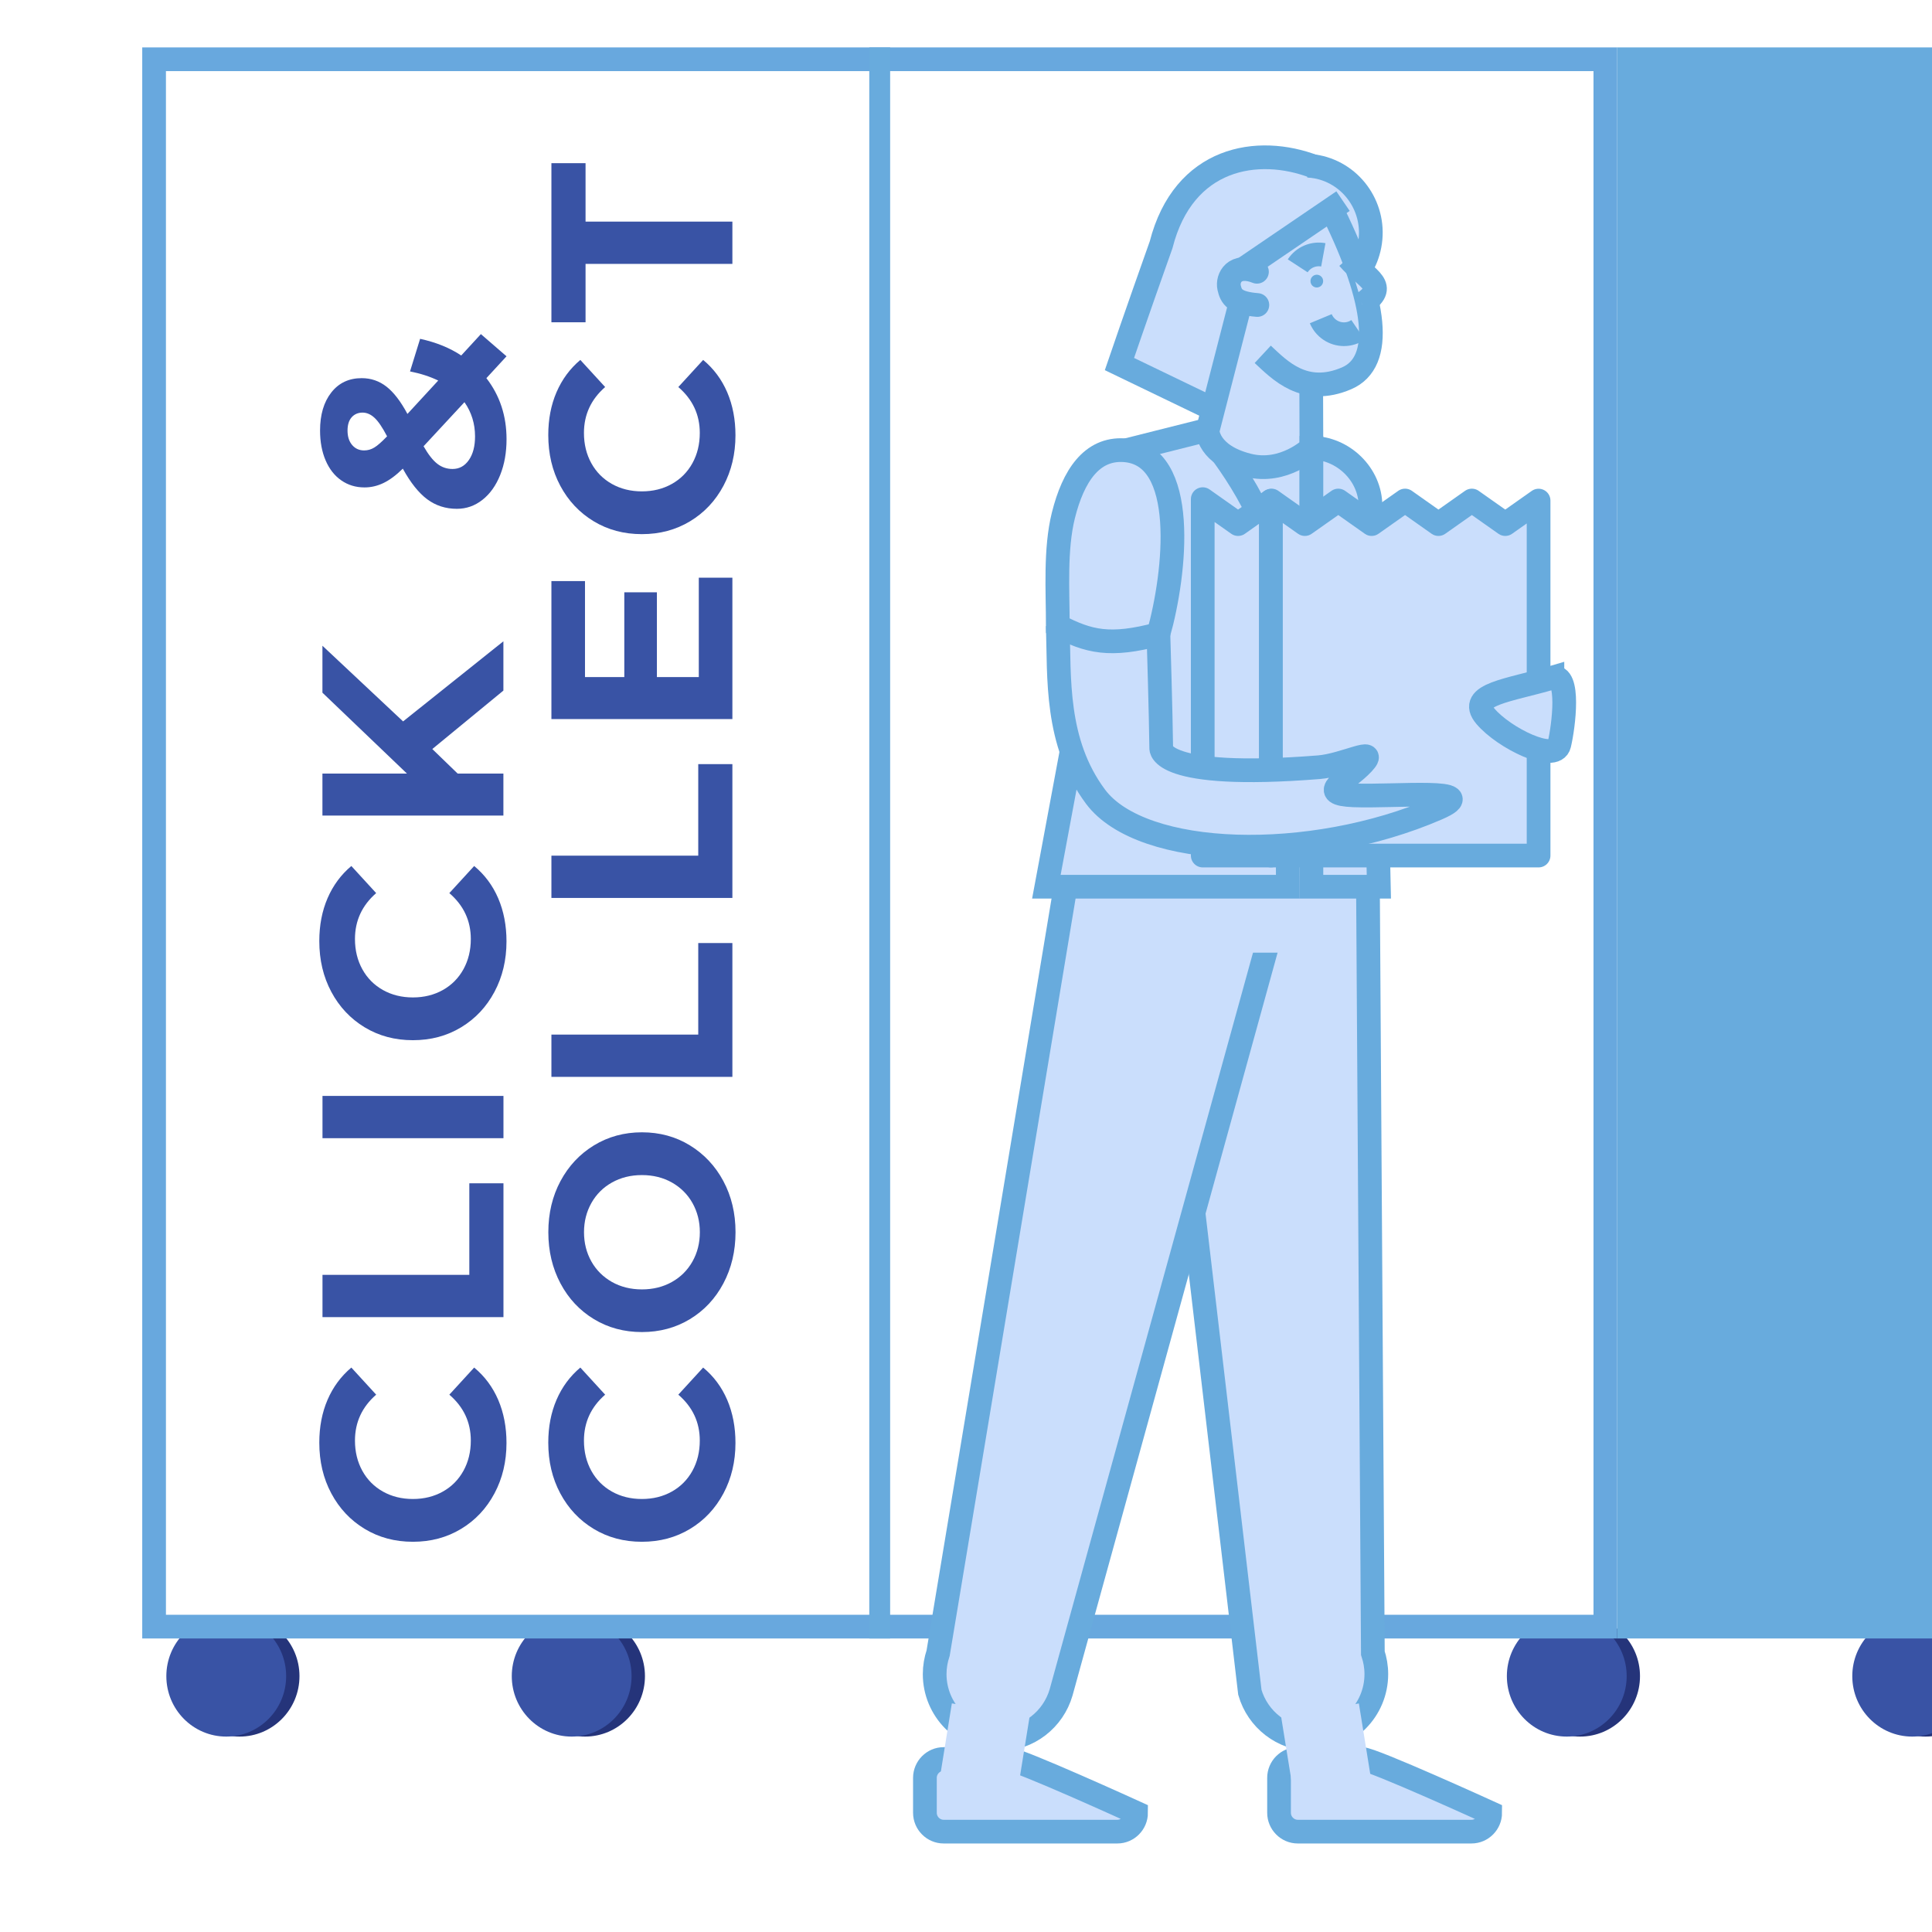 <svg width="163" height="163" viewBox="0 0 163 163" fill="none" xmlns="http://www.w3.org/2000/svg">
<rect x="0" y="0" width="163" height="163" fill="#808080" stroke="none"/>
<g clip-path="url(#clip0_2_411)">
<rect width="163" height="163" fill="white"/>
<path d="M20.212 146.513C23.004 146.513 25.266 144.23 25.266 141.414C25.266 138.597 23.004 136.315 20.212 136.315C17.421 136.315 15.159 138.597 15.159 141.414C15.159 144.23 17.421 146.513 20.212 146.513Z" fill="#25347A"/>
<path d="M19.088 146.513C21.88 146.513 24.142 144.23 24.142 141.414C24.142 138.597 21.88 136.315 19.088 136.315C16.297 136.315 14.034 138.597 14.034 141.414C14.034 144.23 16.297 146.513 19.088 146.513Z" fill="#3953A5"/>
<path d="M49.36 146.513C52.151 146.513 54.414 144.23 54.414 141.414C54.414 138.597 52.151 136.315 49.36 136.315C46.569 136.315 44.306 138.597 44.306 141.414C44.306 144.23 46.569 146.513 49.36 146.513Z" fill="#25347A"/>
<path d="M48.231 146.513C51.023 146.513 53.285 144.23 53.285 141.414C53.285 138.597 51.023 136.315 48.231 136.315C45.44 136.315 43.178 138.597 43.178 141.414C43.178 144.23 45.44 146.513 48.231 146.513Z" fill="#3953A5"/>
<path d="M133.31 146.513C136.101 146.513 138.364 144.23 138.364 141.414C138.364 138.597 136.101 136.315 133.31 136.315C130.519 136.315 128.256 138.597 128.256 141.414C128.256 144.23 130.519 146.513 133.31 146.513Z" fill="#25347A"/>
<path d="M132.186 146.513C134.977 146.513 137.24 144.23 137.24 141.414C137.24 138.597 134.977 136.315 132.186 136.315C129.395 136.315 127.132 138.597 127.132 141.414C127.132 144.23 129.395 146.513 132.186 146.513Z" fill="#3953A5"/>
<path d="M162.453 146.513C165.244 146.513 167.507 144.23 167.507 141.414C167.507 138.597 165.244 136.315 162.453 136.315C159.662 136.315 157.399 138.597 157.399 141.414C157.399 144.23 159.662 146.513 162.453 146.513Z" fill="#25347A"/>
<path d="M161.329 146.513C164.12 146.513 166.383 144.23 166.383 141.414C166.383 138.597 164.12 136.315 161.329 136.315C158.538 136.315 156.275 138.597 156.275 141.414C156.275 144.23 158.538 146.513 161.329 146.513Z" fill="#3953A5"/>
<path d="M13 5H135.441V137.236H13V5Z" fill="white" stroke="#68A8DE" stroke-width="2"/>
<path d="M171 4H136.441V138.236H171V4Z" fill="#68ABDD"/>
<path d="M74.22 4V138.236" stroke="#68ABDD" stroke-width="1.76" stroke-miterlimit="10"/>
<path d="M41.719 125.994C41.041 127.265 40.107 128.263 38.904 128.989C37.701 129.716 36.349 130.077 34.835 130.077C33.321 130.077 31.969 129.716 30.766 128.989C29.568 128.263 28.629 127.265 27.951 125.994C27.273 124.724 26.939 123.3 26.939 121.715C26.939 120.38 27.171 119.175 27.635 118.097C28.1 117.019 28.769 116.115 29.642 115.379L31.737 117.666C30.543 118.707 29.948 120 29.948 121.537C29.948 122.493 30.157 123.342 30.571 124.092C30.984 124.842 31.565 125.423 32.303 125.84C33.047 126.257 33.888 126.468 34.835 126.468C35.783 126.468 36.623 126.257 37.367 125.84C38.11 125.423 38.686 124.837 39.099 124.092C39.513 123.342 39.722 122.493 39.722 121.537C39.722 119.995 39.118 118.707 37.91 117.666L40.005 115.379C40.892 116.115 41.57 117.024 42.035 118.107C42.499 119.194 42.732 120.403 42.732 121.739C42.732 123.309 42.393 124.729 41.719 125.994Z" fill="#3953A5"/>
<path d="M27.208 111.124V107.557H39.596V99.833H42.476V111.124H27.208Z" fill="#3953A5"/>
<path d="M27.208 96.028V92.461H42.476V96.028H27.208Z" fill="#3953A5"/>
<path d="M41.719 83.678C41.041 84.948 40.107 85.947 38.904 86.673C37.701 87.4 36.349 87.76 34.835 87.76C33.321 87.76 31.969 87.4 30.766 86.673C29.568 85.947 28.629 84.948 27.951 83.678C27.273 82.408 26.939 80.984 26.939 79.399C26.939 78.064 27.171 76.859 27.635 75.781C28.1 74.703 28.769 73.799 29.642 73.063L31.737 75.35C30.543 76.391 29.948 77.684 29.948 79.221C29.948 80.177 30.157 81.026 30.571 81.776C30.984 82.525 31.565 83.107 32.303 83.524C33.047 83.941 33.888 84.152 34.835 84.152C35.783 84.152 36.623 83.941 37.367 83.524C38.11 83.107 38.686 82.521 39.099 81.776C39.513 81.026 39.722 80.177 39.722 79.221C39.722 77.679 39.118 76.391 37.91 75.35L40.005 73.063C40.892 73.799 41.57 74.708 42.035 75.791C42.499 76.878 42.732 78.087 42.732 79.423C42.732 80.993 42.393 82.413 41.719 83.678Z" fill="#3953A5"/>
<path d="M36.475 63.197L38.611 65.264H42.471V68.808H27.203V65.264H34.333L27.203 58.441V54.48L34.008 60.864L42.471 54.105V58.263L36.475 63.193V63.197Z" fill="#3953A5"/>
<path d="M42.736 30.058L41.036 31.904C42.17 33.371 42.736 35.087 42.736 37.055C42.736 38.171 42.56 39.174 42.202 40.069C41.844 40.964 41.347 41.662 40.706 42.168C40.065 42.675 39.345 42.928 38.547 42.928C37.599 42.928 36.767 42.66 36.047 42.126C35.327 41.592 34.64 40.73 33.985 39.539C33.418 40.097 32.875 40.5 32.359 40.748C31.844 40.997 31.309 41.123 30.757 41.123C30.014 41.123 29.363 40.926 28.792 40.528C28.225 40.134 27.784 39.572 27.473 38.846C27.161 38.119 27.003 37.28 27.003 36.324C27.003 34.988 27.319 33.92 27.951 33.114C28.583 32.308 29.438 31.904 30.515 31.904C31.3 31.904 31.997 32.144 32.61 32.622C33.219 33.1 33.809 33.864 34.375 34.923L36.972 32.106C36.275 31.769 35.481 31.511 34.593 31.337L35.444 28.586C36.795 28.882 37.952 29.35 38.913 29.992L40.572 28.188L42.732 30.058H42.736ZM29.716 37.552C29.976 37.852 30.311 38.002 30.72 38.002C31.026 38.002 31.314 37.922 31.579 37.758C31.848 37.599 32.206 37.28 32.657 36.812C32.266 36.062 31.913 35.541 31.598 35.251C31.286 34.96 30.947 34.81 30.585 34.81C30.223 34.81 29.902 34.941 29.67 35.204C29.438 35.466 29.321 35.841 29.321 36.324C29.321 36.84 29.451 37.243 29.712 37.547L29.716 37.552ZM39.183 33.934L35.736 37.65C36.131 38.339 36.512 38.831 36.893 39.127C37.269 39.422 37.701 39.567 38.179 39.567C38.746 39.567 39.206 39.319 39.554 38.817C39.903 38.321 40.079 37.65 40.079 36.816C40.079 35.748 39.782 34.787 39.188 33.934H39.183Z" fill="#3953A5"/>
<path d="M61.038 125.994C60.36 127.265 59.426 128.263 58.223 128.989C57.02 129.716 55.668 130.077 54.154 130.077C52.639 130.077 51.288 129.716 50.085 128.989C48.886 128.263 47.948 127.265 47.27 125.994C46.592 124.724 46.257 123.3 46.257 121.715C46.257 120.38 46.489 119.175 46.954 118.097C47.419 117.019 48.087 116.115 48.961 115.379L51.056 117.666C49.862 118.707 49.267 120 49.267 121.537C49.267 122.493 49.476 123.342 49.89 124.092C50.303 124.842 50.884 125.423 51.622 125.84C52.365 126.257 53.206 126.468 54.154 126.468C55.101 126.468 55.942 126.257 56.685 125.84C57.429 125.423 58.005 124.837 58.418 124.092C58.831 123.342 59.04 122.493 59.04 121.537C59.04 119.995 58.437 118.707 57.229 117.666L59.324 115.379C60.211 116.115 60.889 117.024 61.354 118.107C61.818 119.194 62.05 120.403 62.05 121.739C62.05 123.309 61.711 124.729 61.038 125.994Z" fill="#3953A5"/>
<path d="M61.029 108.283C60.346 109.568 59.403 110.571 58.204 111.297C57.006 112.023 55.654 112.384 54.158 112.384C52.663 112.384 51.311 112.023 50.113 111.297C48.914 110.571 47.971 109.568 47.288 108.283C46.606 106.999 46.262 105.56 46.262 103.958C46.262 102.355 46.606 100.921 47.288 99.646C47.971 98.371 48.914 97.364 50.113 96.632C51.311 95.901 52.663 95.531 54.158 95.531C55.654 95.531 57.006 95.897 58.204 96.632C59.403 97.368 60.346 98.371 61.029 99.646C61.711 100.921 62.055 102.359 62.055 103.958C62.055 105.556 61.711 106.999 61.029 108.283ZM58.423 101.497C58.009 100.761 57.429 100.19 56.69 99.768C55.947 99.351 55.106 99.14 54.158 99.14C53.211 99.14 52.37 99.351 51.627 99.768C50.884 100.185 50.308 100.761 49.894 101.497C49.481 102.233 49.272 103.053 49.272 103.962C49.272 104.872 49.481 105.692 49.894 106.428C50.308 107.163 50.888 107.735 51.627 108.157C52.37 108.574 53.211 108.785 54.158 108.785C55.106 108.785 55.947 108.574 56.69 108.157C57.433 107.74 58.009 107.163 58.423 106.428C58.836 105.696 59.045 104.872 59.045 103.962C59.045 103.053 58.836 102.233 58.423 101.497Z" fill="#3953A5"/>
<path d="M46.522 90.854V87.287H58.91V79.563H61.79V90.854H46.522Z" fill="#3953A5"/>
<path d="M46.522 75.758V72.191H58.91V64.468H61.79V75.758H46.522Z" fill="#3953A5"/>
<path d="M58.957 48.739H61.79V60.667H46.522V49.025H49.355V57.124H52.672V49.972H55.422V57.124H58.957V48.739Z" fill="#3953A5"/>
<path d="M61.038 40.983C60.36 42.253 59.426 43.251 58.223 43.977C57.02 44.704 55.668 45.065 54.154 45.065C52.639 45.065 51.288 44.704 50.085 43.977C48.886 43.251 47.948 42.253 47.27 40.983C46.592 39.713 46.257 38.288 46.257 36.704C46.257 35.368 46.489 34.163 46.954 33.086C47.419 32.008 48.087 31.103 48.961 30.367L51.056 32.654C49.862 33.695 49.267 34.988 49.267 36.526C49.267 37.482 49.476 38.33 49.89 39.08C50.303 39.83 50.884 40.411 51.622 40.828C52.365 41.245 53.206 41.456 54.154 41.456C55.101 41.456 55.942 41.245 56.685 40.828C57.429 40.411 58.005 39.825 58.418 39.08C58.831 38.33 59.04 37.482 59.04 36.526C59.04 34.984 58.437 33.695 57.229 32.654L59.324 30.367C60.211 31.103 60.889 32.012 61.354 33.095C61.818 34.182 62.05 35.391 62.05 36.727C62.05 38.297 61.711 39.717 61.038 40.983Z" fill="#3953A5"/>
<path d="M49.402 22.259V27.19H46.522V13.767H49.402V18.697H61.79V22.264H49.402V22.259Z" fill="#3953A5"/>
<path d="M114.762 22.7C115.139 22.109 115.413 21.439 115.552 20.708C116.142 17.638 114.154 14.667 111.111 14.071C111 14.048 110.888 14.034 110.777 14.02C106.044 12.253 99.852 13.275 97.961 20.647C95.88 26.5 94.445 30.709 94.445 30.709L102.346 34.519L101.877 36.343C101.877 36.343 101.877 38.391 105.287 39.258C108.329 40.031 110.638 37.781 110.638 37.781L110.619 32.382C111.483 32.509 112.468 32.406 113.606 31.918C116.04 30.873 116.23 27.625 114.567 22.849C114.321 22.142 114.758 22.7 114.758 22.7H114.762Z" fill="#CADEFC"/>
<path d="M96.703 69.023C96.703 63.821 100.883 59.602 106.039 59.602C111.195 59.602 115.376 63.821 115.376 69.023L115.826 139.468C116.012 140.026 116.119 140.617 116.119 141.24C116.119 144.272 113.68 146.733 110.675 146.733C108.199 146.733 106.109 145.06 105.449 142.777L97.102 71.746C96.847 70.883 96.703 69.969 96.703 69.023Z" fill="#CADEFC" stroke="#68ABDD" stroke-width="2" stroke-miterlimit="10"/>
<path d="M124.15 154.531H109.486C108.622 154.531 107.911 153.814 107.911 152.943V149.995C107.911 149.123 108.622 148.406 109.486 148.406H114.916C115.78 148.406 125.725 152.943 125.725 152.943C125.725 153.814 125.014 154.531 124.15 154.531Z" fill="#CADEFC" stroke="#68ABDD" stroke-width="2" stroke-miterlimit="10"/>
<path d="M114.647 143.718L108.081 144.796L109.149 151.42L115.715 150.343L114.647 143.718Z" fill="#CADEFC"/>
<path d="M79.149 139.468L90.859 69.023C90.859 63.821 95.04 59.602 100.196 59.602C105.352 59.602 109.532 63.821 109.532 69.023C109.532 69.969 109.393 70.883 109.133 71.746L89.526 142.777C88.866 145.06 86.781 146.733 84.3 146.733C81.295 146.733 78.856 144.272 78.856 141.24C78.856 140.621 78.963 140.026 79.149 139.468Z" fill="#CADEFC" stroke="#68ABDD" stroke-width="2" stroke-miterlimit="10"/>
<path d="M94.273 154.531H79.609C78.745 154.531 78.034 153.814 78.034 152.943V149.995C78.034 149.123 78.745 148.406 79.609 148.406H85.039C85.903 148.406 95.848 152.943 95.848 152.943C95.848 153.814 95.137 154.531 94.273 154.531Z" fill="#CADEFC" stroke="#68ABDD" stroke-width="2" stroke-miterlimit="10"/>
<path d="M79.238 150.336L85.804 151.414L86.872 144.79L80.306 143.712L79.238 150.336Z" fill="#CADEFC"/>
<path d="M101.882 80.374H111.214V69.229H101.882V80.374Z" fill="#CADEFC"/>
<path d="M102.778 68.995H110.642V37.828H102.778V68.995Z" fill="#CADEFC" stroke="#68ABDD" stroke-width="2" stroke-miterlimit="10"/>
<path d="M93.019 49.414L94.984 37.997L101.557 36.343L103.145 38.32C106.099 42.416 108.31 46.906 108.612 53.636L108.65 74.811H88.281L93.014 49.414H93.019Z" fill="#CADEFC" stroke="#68ABDD" stroke-width="2" stroke-miterlimit="10"/>
<path d="M110.624 32.185L110.642 37.777C110.642 37.777 108.334 40.026 105.291 39.253C101.882 38.386 101.882 36.338 101.882 36.338L104.65 25.591" fill="#CADEFC"/>
<path d="M110.624 32.185L110.642 37.777C110.642 37.777 108.334 40.026 105.291 39.253C101.882 38.386 101.882 36.338 101.882 36.338L104.65 25.591" stroke="#68ABDD" stroke-width="2" stroke-miterlimit="10"/>
<path d="M110.642 37.781C113.299 37.781 115.626 40.008 115.626 42.688L116.332 74.811H110.642V37.781Z" fill="#CADEFC" stroke="#68ABDD" stroke-width="2" stroke-miterlimit="10"/>
<path d="M112.496 17.966C116.137 25.39 116.806 30.545 113.61 31.918C110.043 33.446 107.953 31.211 106.536 29.894" fill="#CADEFC"/>
<path d="M112.496 17.966C116.137 25.39 116.806 30.545 113.61 31.918C110.043 33.446 107.953 31.211 106.536 29.894" stroke="#68ABDD" stroke-width="2" stroke-miterlimit="10"/>
<path d="M104.455 44.216L101.473 42.112V72.182H107.228V42.257L104.455 44.216Z" fill="#CADEFC" stroke="#68ABDD" stroke-width="2" stroke-linecap="round" stroke-linejoin="round"/>
<path d="M129.808 42.234L126.997 44.216L124.178 42.229L121.358 44.216L118.543 42.229L115.724 44.216L112.909 42.229L110.089 44.216L107.275 42.229L107.228 42.257V72.182H129.808V42.234Z" fill="#CADEFC" stroke="#68ABDD" stroke-width="2" stroke-linecap="round" stroke-linejoin="round"/>
<path d="M110.861 14.053C106.113 12.239 99.861 13.237 97.961 20.651C95.88 26.505 94.445 30.714 94.445 30.714L102.346 34.524" stroke="#68ABDD" stroke-width="2" stroke-miterlimit="10"/>
<path d="M97.734 53.496C97.734 53.496 97.943 60.366 97.971 63.122C97.971 63.122 97.65 65.812 111.265 64.73C113.429 64.556 116.356 62.939 114.981 64.416C113.606 65.892 111.023 66.97 114.21 67.101C117.689 67.242 125.302 66.464 121.247 68.217C110.586 72.838 96.335 72.463 92.424 67.209C89.006 62.611 89.386 57.17 89.243 52.793" fill="#CADEFC"/>
<path d="M97.734 53.496C97.734 53.496 97.943 60.366 97.971 63.122C97.971 63.122 97.65 65.812 111.265 64.73C113.429 64.556 116.356 62.939 114.981 64.416C113.606 65.892 111.023 66.97 114.21 67.101C117.689 67.242 125.302 66.464 121.247 68.217C110.586 72.838 96.335 72.463 92.424 67.209C89.006 62.611 89.386 57.17 89.243 52.793" stroke="#68ABDD" stroke-width="2" stroke-miterlimit="10"/>
<path d="M89.712 43.499C89.006 46.349 89.243 49.845 89.247 52.793C91.858 54.142 93.641 54.588 97.738 53.496C99.174 48.383 100.298 38.32 94.826 37.983C92.122 37.819 90.552 40.12 89.712 43.499Z" fill="#CADEFC" stroke="#68ABDD" stroke-width="2" stroke-miterlimit="10"/>
<path d="M111.097 24.256C111.392 24.256 111.632 24.014 111.632 23.716C111.632 23.419 111.392 23.178 111.097 23.178C110.802 23.178 110.563 23.419 110.563 23.716C110.563 24.014 110.802 24.256 111.097 24.256Z" fill="#68ABDD"/>
<path d="M111.432 26.889C111.752 27.658 112.51 28.197 113.387 28.197C113.829 28.197 114.233 28.061 114.572 27.831" fill="#CADEFC"/>
<path d="M111.432 26.889C111.752 27.658 112.51 28.197 113.387 28.197C113.829 28.197 114.233 28.061 114.572 27.831" stroke="#68ABDD" stroke-width="2" stroke-miterlimit="10"/>
<path d="M111.646 21.5C110.833 21.35 109.969 21.687 109.486 22.428" stroke="#68ABDD" stroke-width="2" stroke-miterlimit="10"/>
<path d="M113.75 21.776C115.38 23.656 117.234 24.091 114.92 25.662Z" fill="#CADEFC"/>
<path d="M113.75 21.776C115.38 23.656 117.234 24.091 114.92 25.662" stroke="#68ABDD" stroke-width="2" stroke-miterlimit="10"/>
<path d="M106.048 22.929C104.135 22.165 103.526 23.487 103.698 24.26C103.87 25.034 104.176 25.577 106.081 25.732" fill="#CADEFC"/>
<path d="M106.048 22.929C104.135 22.165 103.526 23.487 103.698 24.26C103.87 25.034 104.176 25.577 106.081 25.732" stroke="#68ABDD" stroke-width="2" stroke-linecap="round" stroke-linejoin="round"/>
<path d="M110.345 13.978C110.6 13.992 110.856 14.024 111.111 14.071C114.154 14.667 116.142 17.638 115.552 20.708C115.413 21.439 115.139 22.109 114.762 22.7" stroke="#68ABDD" stroke-width="2" stroke-miterlimit="10"/>
<path d="M104.873 22.709L113.309 16.968" stroke="#68ABDD" stroke-width="2" stroke-miterlimit="10"/>
<path d="M130.974 57.175C127.35 58.257 123.751 58.567 125.321 60.427C126.891 62.283 131.187 64.369 131.554 62.822C131.926 61.276 132.488 56.762 130.974 57.179V57.175Z" fill="#CADEFC" stroke="#68ABDD" stroke-width="2" stroke-miterlimit="10"/>
</g>
<defs>
<clipPath id="clip0_2_411">
<rect width="163" height="163" fill="white"/>
</clipPath>
</defs>
</svg>
